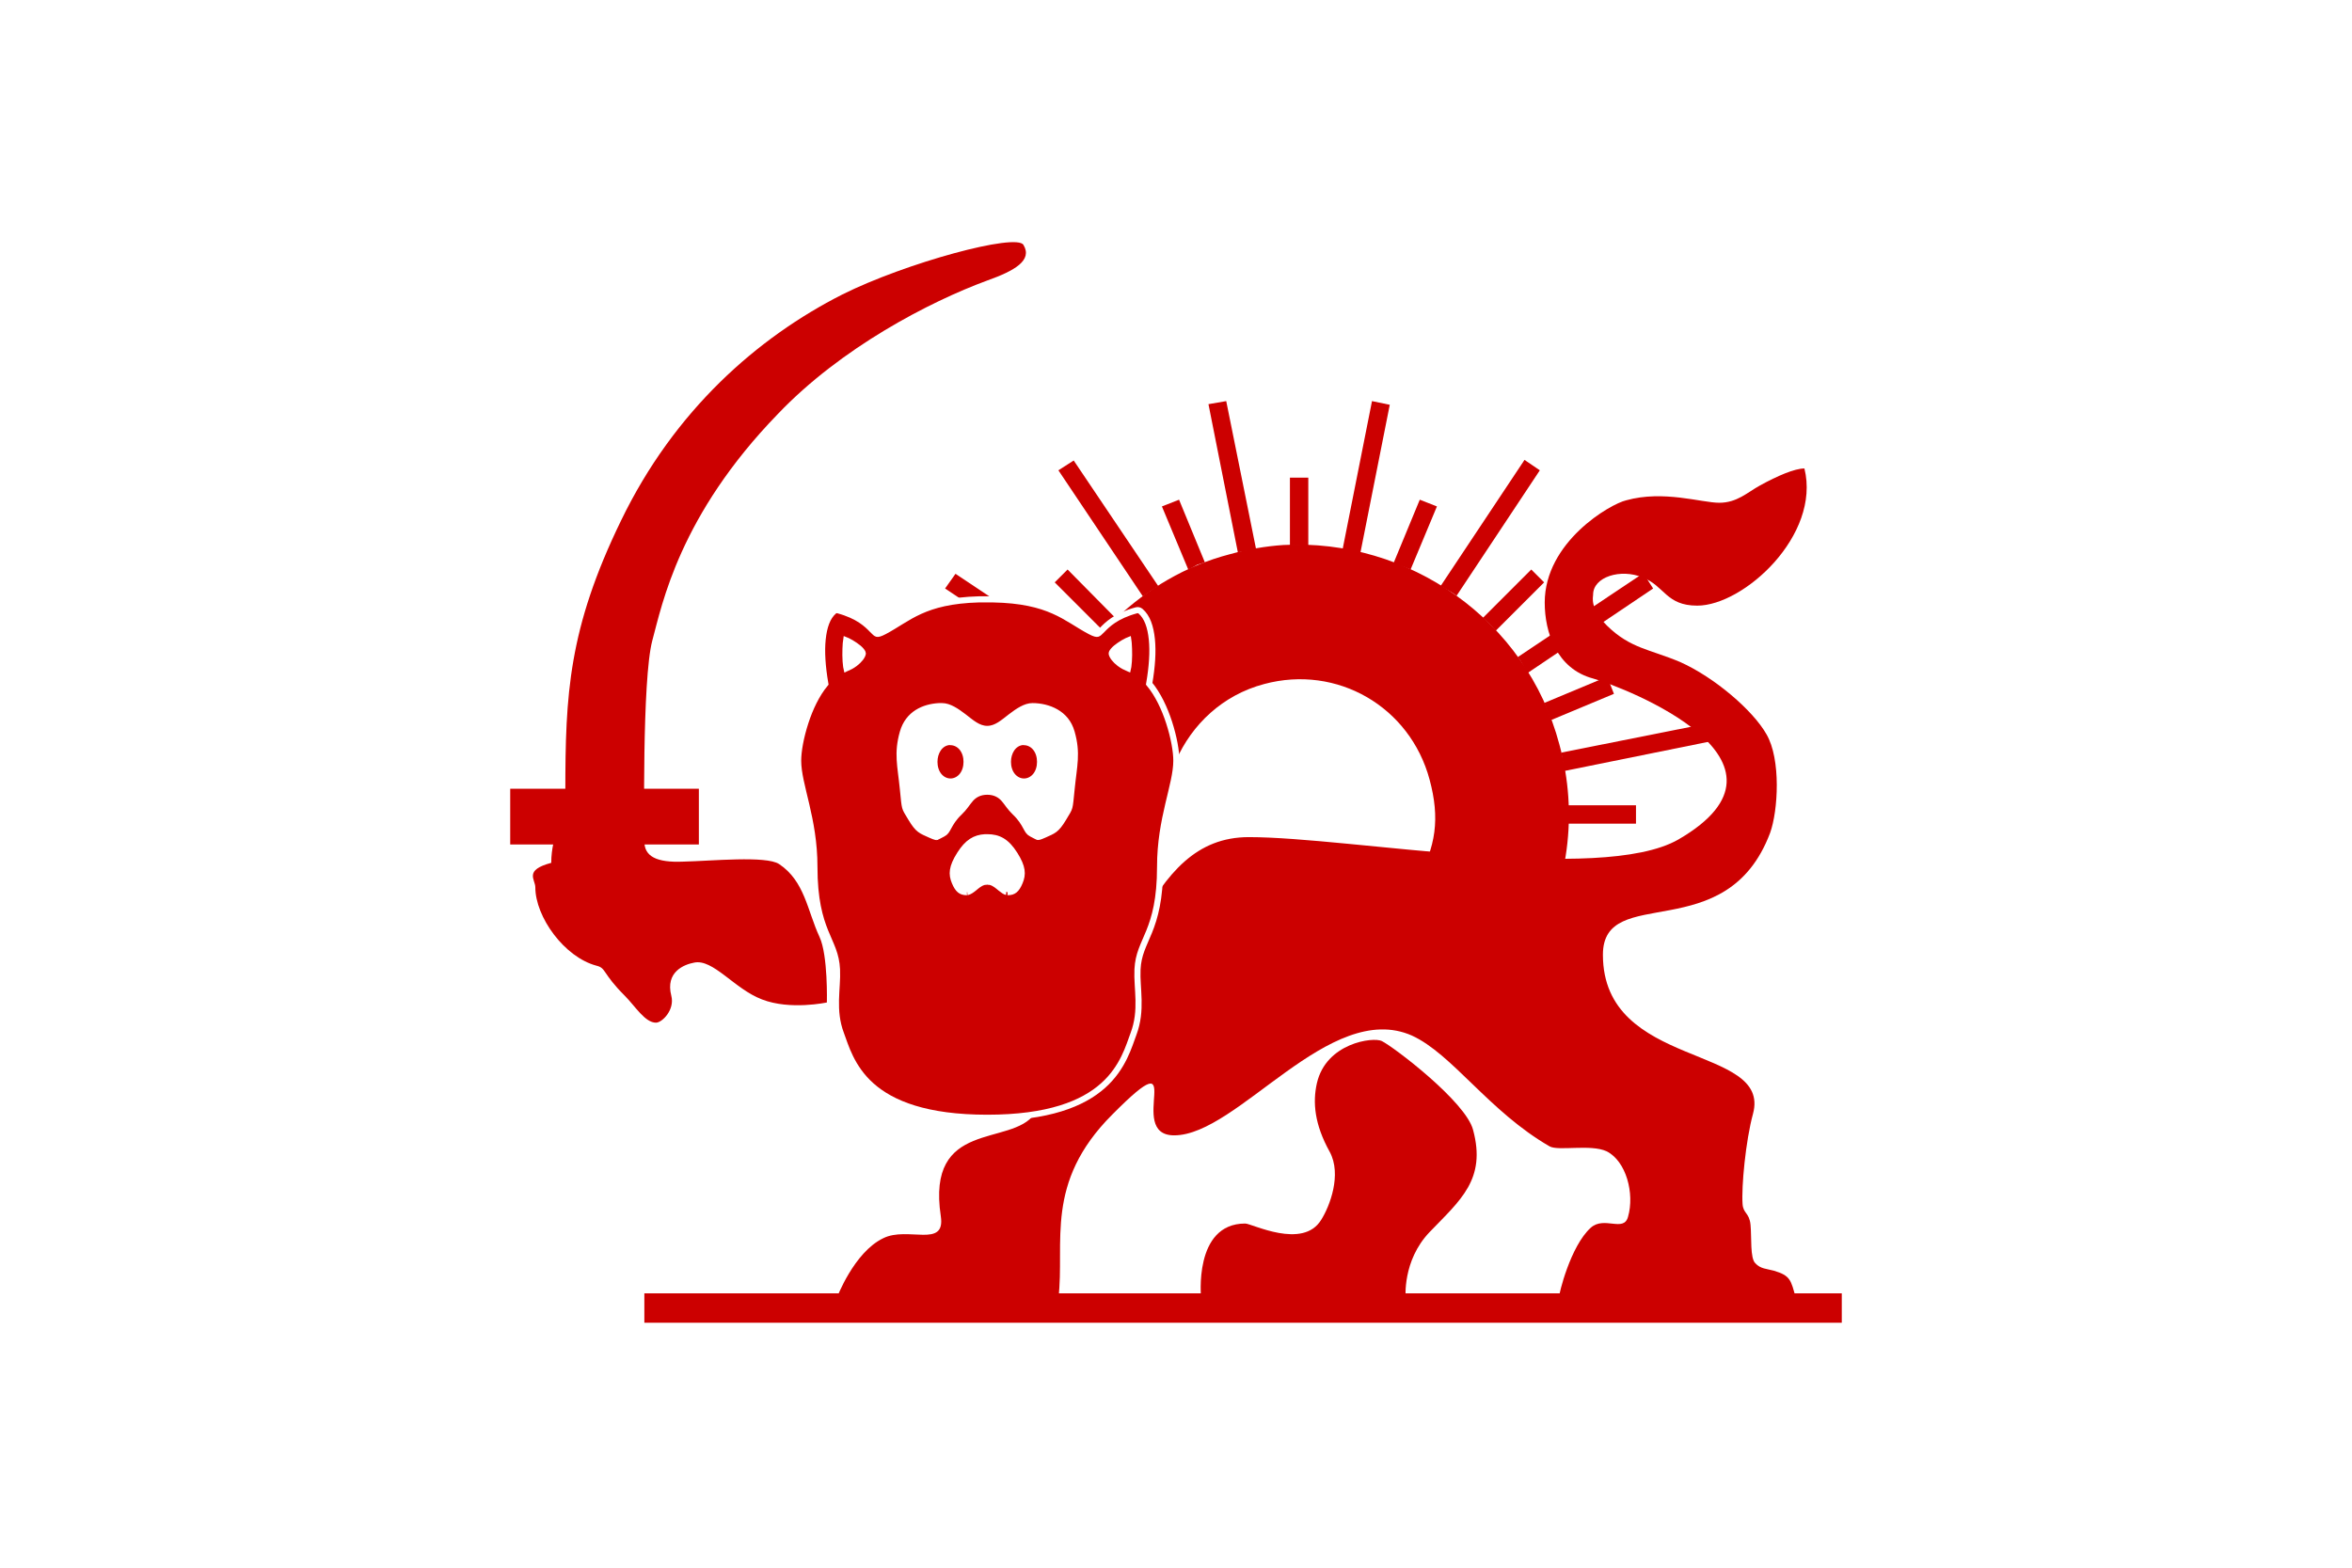 <?xml version="1.0"?>

<svg xmlns="http://www.w3.org/2000/svg" width="900" height="600" viewBox="0 0 3840 2560" version="1.0">
<rect fill="#fff" width="3840" height="2560"></rect>
<g fill="#c00">
	<path d="M 2106,891 C 2116,890 2126,891 2136,892 L 2136,780 L 2106,780 L 2106,891 z"></path>
	<path d="M 2021,902 C 2031,900 2041,899 2051,898 L 2002,655 L 1973,660 L 2021,902 z"></path>
	<path d="M 1940,930 C 1945,928 1950,925 1955,922 C 1959,921 1963,920 1967,918 L 1925,816 L 1897,827 L 1940,930 z"></path>
	<path d="M 1866,974 C 1874,968 1882,963 1891,957 L 1753,752 L 1728,768 L 1866,974 z"></path>
	<path d="M 1823,1010 L 1823,1010 C 1822,1010 1822,1010 1822,1010 C 1822,1010 1823,1010 1823,1010 z"></path>
	<path d="M 1573,981 C 1581,980 1588,979 1598,978 C 1599,978 1601,978 1602,978 C 1605,978 1608,978 1611,978 C 1614,978 1617,978 1620,978 C 1621,978 1622,979 1623,979 L 1560,937 L 1543,961 L 1573,981 z"></path>
	<path d="M 1743,930 L 1722,951 L 1799,1028 C 1799,1028 1799,1028 1799,1028 C 1803,1024 1809,1018 1818,1012 C 1819,1012 1821,1011 1822,1010 C 1822,1010 1822,1010 1822,1010 L 1743,930 z"></path>
	<path d="M 2319,1444 L 2312,1439 C 2312,1439 2312,1439 2312,1440 L 2319,1444 z"></path>
	<path d="M 2560,1315 C 2560,1325 2559,1334 2559,1345 L 2671,1345 L 2671,1315 L 2560,1315 z"></path>
	<path d="M 2549,1229 C 2551,1239 2552,1249 2554,1259 L 2796,1210 L 2790,1181 L 2549,1229 z"></path>
	<path d="M 2521,1148 C 2525,1157 2528,1166 2532,1176 L 2635,1133 L 2624,1105 L 2521,1148 z"></path>
	<path d="M 2478,1073 C 2479,1074 2480,1076 2481,1077 C 2486,1084 2489,1092 2494,1099 L 2699,961 L 2683,936 L 2478,1073 z"></path>
	<path d="M 2421,1009 C 2425,1013 2429,1016 2433,1020 C 2436,1023 2439,1027 2442,1030 L 2521,951 L 2500,930 L 2421,1009 z"></path>
	<path d="M 2352,957 C 2360,962 2369,966 2377,972 C 2377,972 2377,972 2378,973 L 2514,768 L 2489,751 L 2352,957 z"></path>
	<path d="M 2275,920 C 2284,923 2294,926 2303,930 L 2346,827 L 2318,816 L 2275,920 z"></path>
	<path d="M 2240,655 L 2192,897 C 2202,899 2212,901 2221,903 L 2269,661 L 2240,655 z"></path>
	<path d="M 1671,400 C 1686,425 1657,442 1612,458 C 1517,493 1373,568 1270,676 C 1109,842 1081,987 1065,1046 C 1048,1110 1052,1361 1052,1374 C 1052,1398 1071,1409 1116,1407 C 1161,1406 1251,1397 1272,1411 C 1314,1439 1318,1487 1338,1530 C 1352,1560 1350,1637 1350,1637 C 1350,1637 1290,1650 1244,1632 C 1199,1615 1164,1565 1133,1572 C 1117,1575 1086,1587 1096,1626 C 1102,1649 1081,1670 1071,1670 C 1053,1670 1037,1643 1020,1626 C 983,1589 990,1581 974,1577 C 921,1563 874,1497 874,1449 C 874,1436 855,1421 900,1409 C 900,1362 923,1333 923,1293 C 923,1134 928,1027 1014,850 C 1101,670 1237,551 1375,481 C 1479,429 1660,380 1671,400 z "></path>
	<rect y="1288" x="833" height="91" width="308"></rect>
	<path d="M 2033,1998 C 1948,1998 1961,2120 1961,2120 L 2295,2120 C 2295,2120 2289,2059 2334,2012 C 2384,1960 2427,1926 2405,1845 C 2393,1799 2276,1710 2256,1700 C 2242,1693 2165,1703 2150,1769 C 2143,1800 2146,1836 2171,1881 C 2191,1918 2171,1970 2157,1992 C 2127,2041 2044,1998 2033,1998 z"></path>
	<path d="M 2946,765 C 2973,874 2847,989 2771,989 C 2720,989 2718,957 2682,943 C 2646,928 2601,942 2601,971 C 2601,975 2595,993 2624,1022 C 2662,1059 2693,1060 2743,1081 C 2799,1106 2862,1160 2884,1199 C 2908,1240 2903,1324 2890,1360 C 2819,1549 2617,1441 2617,1559 C 2617,1747 2893,1705 2862,1819 C 2850,1863 2843,1938 2845,1966 C 2846,1982 2856,1980 2858,2000 C 2860,2020 2857,2055 2866,2063 C 2874,2072 2885,2072 2896,2075 C 2923,2083 2924,2090 2932,2120 C 2927,2120 2678,2120 2545,2120 C 2545,2113 2564,2035 2597,2005 C 2619,1985 2651,2013 2658,1987 C 2669,1949 2655,1896 2623,1880 C 2597,1868 2544,1880 2530,1872 C 2431,1815 2371,1721 2305,1691 C 2171,1632 2021,1854 1917,1854 C 1835,1854 1946,1689 1816,1820 C 1704,1932 1739,2029 1728,2120 C 1669,2120 1366,2120 1366,2120 C 1366,2120 1394,2045 1442,2022 C 1482,2002 1544,2039 1536,1986 C 1512,1827 1651,1873 1689,1819 C 1845,1599 1868,1367 2039,1367 C 2205,1367 2612,1444 2740,1371 C 2961,1243 2654,1123 2601,1108 C 2541,1092 2522,1032 2522,984 C 2522,885 2629,823 2655,817 C 2716,800 2778,821 2807,821 C 2836,821 2853,804 2873,793 C 2902,777 2930,765 2946,765 z"></path>
	<rect y="2112" x="1052" height="48" width="1955"></rect>
	<path d="M 2095,890 C 2066,892 2037,897 2008,905 C 1935,924 1873,962 1822,1010 C 1830,1005 1840,1000 1855,996 C 1857,995 1860,996 1862,998 C 1867,1002 1871,1009 1874,1016 C 1877,1024 1879,1033 1880,1044 C 1882,1063 1881,1088 1876,1116 C 1883,1125 1889,1135 1894,1145 C 1900,1156 1905,1168 1908,1179 C 1916,1203 1920,1226 1920,1242 C 1946,1183 1996,1135 2064,1117 C 2183,1085 2302,1154 2334,1273 C 2351,1336 2345,1383 2312,1440 L 2502,1550 C 2561,1448 2577,1329 2546,1216 C 2492,1011 2299,879 2095,890 z"></path>
	<path stroke="#fff" transform="matrix(10,0,0,10,-8.165,0)" d="M 160.625,97.875 C 151.609,98.127 149.158,101 145.219,103.094 C 144.467,103.493 144.149,103.536 144,103.5 C 143.851,103.464 143.624,103.264 143.219,102.844 C 142.407,102.003 140.983,100.556 137.625,99.656 C 137.394,99.599 137.149,99.657 136.969,99.812 C 135.882,100.745 135.336,102.351 135.125,104.406 C 134.922,106.384 135.075,108.836 135.562,111.656 C 134.125,113.387 133.05,115.694 132.312,117.969 C 131.536,120.363 131.125,122.665 131.125,124.219 C 131.125,128.222 133.781,133.616 133.781,141.562 C 133.781,146.871 134.651,149.866 135.562,152.125 C 136.474,154.384 137.35,155.808 137.469,158.312 C 137.616,161.425 136.65,164.938 138.125,168.844 C 138.86,170.79 139.791,174.336 143.094,177.281 C 146.397,180.227 152.018,182.531 162,182.531 C 171.982,182.531 177.603,180.227 180.906,177.281 C 184.209,174.336 185.14,170.79 185.875,168.844 C 187.35,164.938 186.384,161.425 186.531,158.312 C 186.65,155.808 187.526,154.384 188.438,152.125 C 189.349,149.866 190.219,146.871 190.219,141.562 C 190.219,133.616 192.875,128.222 192.875,124.219 C 192.875,122.665 192.464,120.363 191.688,117.969 C 190.95,115.694 189.875,113.387 188.438,111.656 C 188.925,108.836 189.078,106.384 188.875,104.406 C 188.664,102.351 188.118,100.745 187.031,99.812 C 186.851,99.657 186.606,99.599 186.375,99.656 C 183.017,100.556 181.593,102.003 180.781,102.844 C 180.376,103.264 180.149,103.464 180,103.5 C 179.851,103.536 179.533,103.493 178.781,103.094 C 174.779,100.966 172.279,98.049 162.906,97.875 C 162.591,97.869 162.304,97.875 162,97.875 C 161.696,97.875 161.409,97.869 161.094,97.875 C 160.982,97.877 160.804,97.87 160.625,97.875 z M 138.969,104.562 C 139.069,104.602 139.071,104.601 139.188,104.656 C 139.565,104.835 139.997,105.097 140.406,105.375 C 140.816,105.653 141.178,105.951 141.406,106.219 C 141.634,106.487 141.689,106.672 141.688,106.688 C 141.635,107.144 141.101,107.818 140.406,108.344 C 139.886,108.737 139.435,108.946 139.031,109.125 C 139.01,109.028 138.987,108.967 138.969,108.844 C 138.896,108.35 138.853,107.678 138.844,107 C 138.834,106.322 138.868,105.623 138.906,105.062 C 138.925,104.791 138.941,104.755 138.969,104.562 z M 185.031,104.562 C 185.057,104.749 185.075,104.791 185.094,105.062 C 185.132,105.623 185.166,106.322 185.156,107 C 185.147,107.678 185.104,108.35 185.031,108.844 C 185.013,108.967 184.99,109.028 184.969,109.125 C 184.565,108.946 184.114,108.737 183.594,108.344 C 182.899,107.818 182.365,107.144 182.312,106.688 C 182.311,106.672 182.366,106.487 182.594,106.219 C 182.822,105.951 183.184,105.653 183.594,105.375 C 184.003,105.097 184.435,104.835 184.812,104.656 C 184.924,104.603 184.931,104.602 185.031,104.562 z M 154.125,115.312 C 154.249,115.306 154.423,115.312 154.625,115.312 C 155.752,115.312 156.955,116.113 158.156,117.031 C 159.357,117.95 160.505,119.031 162,119.031 C 163.495,119.031 164.643,117.95 165.844,117.031 C 167.045,116.113 168.248,115.312 169.375,115.312 C 170.662,115.312 172.055,115.609 173.219,116.281 C 174.383,116.953 175.319,117.973 175.781,119.594 C 176.765,123.039 176.147,125.04 175.781,128.75 C 175.601,130.582 175.533,131.351 175.406,131.812 C 175.28,132.274 175.061,132.589 174.438,133.625 C 173.256,135.589 172.811,135.635 171.25,136.344 C 170.844,136.528 170.588,136.619 170.438,136.656 C 170.287,136.693 170.271,136.671 170.219,136.656 C 170.069,136.6 169.777,136.423 169.25,136.156 C 168.794,135.926 168.644,135.64 168.312,135.031 C 167.981,134.423 167.507,133.579 166.531,132.656 C 165.707,131.878 165.301,131.137 164.719,130.469 C 164.136,129.801 163.26,129.281 162,129.281 C 160.74,129.281 159.864,129.801 159.281,130.469 C 158.699,131.137 158.293,131.878 157.469,132.656 C 156.493,133.579 156.019,134.423 155.688,135.031 C 155.356,135.64 155.206,135.926 154.75,136.156 C 154.223,136.423 153.931,136.6 153.781,136.656 C 153.751,136.667 153.767,136.68 153.75,136.688 C 153.741,136.69 153.725,136.686 153.719,136.688 C 153.689,136.696 153.688,136.687 153.562,136.656 C 153.412,136.619 153.156,136.528 152.75,136.344 C 151.189,135.635 150.744,135.589 149.562,133.625 C 148.939,132.589 148.72,132.274 148.594,131.812 C 148.467,131.351 148.399,130.582 148.219,128.75 C 147.853,125.04 147.235,123.039 148.219,119.594 C 149.087,116.554 151.668,115.448 154.125,115.312 z M 155.625,121.188 C 154.213,121.424 153.375,122.857 153.375,124.406 C 153.375,125.248 153.608,126.03 154.062,126.625 C 154.517,127.22 155.214,127.625 156,127.625 C 156.786,127.625 157.483,127.22 157.938,126.625 C 158.392,126.03 158.625,125.248 158.625,124.406 C 158.625,123.564 158.392,122.783 157.938,122.188 C 157.483,121.592 156.786,121.188 156,121.188 C 155.997,121.188 155.871,121.146 155.625,121.188 z M 167.625,121.188 C 166.213,121.424 165.375,122.857 165.375,124.406 C 165.375,125.248 165.608,126.03 166.062,126.625 C 166.517,127.22 167.214,127.625 168,127.625 C 168.786,127.625 169.483,127.22 169.938,126.625 C 170.392,126.03 170.625,125.248 170.625,124.406 C 170.625,123.564 170.392,122.783 169.938,122.188 C 169.483,121.592 168.786,121.188 168,121.188 C 167.997,121.188 167.871,121.146 167.625,121.188 z M 161.656,136.719 C 161.727,136.715 161.847,136.719 162,136.719 C 163.829,136.719 165.135,137.394 166.469,139.5 C 167.821,141.635 167.834,142.77 167.312,144.031 C 167.039,144.691 166.761,145.112 166.469,145.344 C 166.177,145.576 165.861,145.688 165.312,145.688 C 165.314,145.688 165.209,145.666 165.156,145.656 C 164.918,145.607 164.578,145.374 164.156,145.031 C 163.734,144.688 163.248,144.228 162.562,144.031 C 162.41,143.99 162.357,144.002 162.312,144 C 162.304,143.996 162.265,144.005 162.25,144 C 162.243,143.997 162.229,144.003 162.219,144 C 162.196,143.993 162.198,143.977 162.156,143.969 C 162.146,143.969 162.135,143.969 162.125,143.969 C 162.124,143.969 162.04,143.969 162.031,143.969 C 162.01,143.968 161.99,143.968 161.969,143.969 C 161.96,143.969 161.876,143.969 161.875,143.969 C 161.865,143.969 161.854,143.969 161.844,143.969 C 161.802,143.977 161.804,143.993 161.781,144 C 161.771,144.003 161.757,143.997 161.75,144 C 161.735,144.005 161.696,143.996 161.688,144 C 161.643,144.002 161.59,143.99 161.438,144.031 C 160.752,144.228 160.266,144.688 159.844,145.031 C 159.422,145.374 159.05,145.607 158.812,145.656 C 158.759,145.666 158.686,145.688 158.688,145.688 C 158.139,145.688 157.823,145.576 157.531,145.344 C 157.239,145.112 156.961,144.691 156.688,144.031 C 156.166,142.77 156.179,141.635 157.531,139.5 C 158.782,137.525 160.006,136.808 161.656,136.719 z"></path>
</g>
</svg>